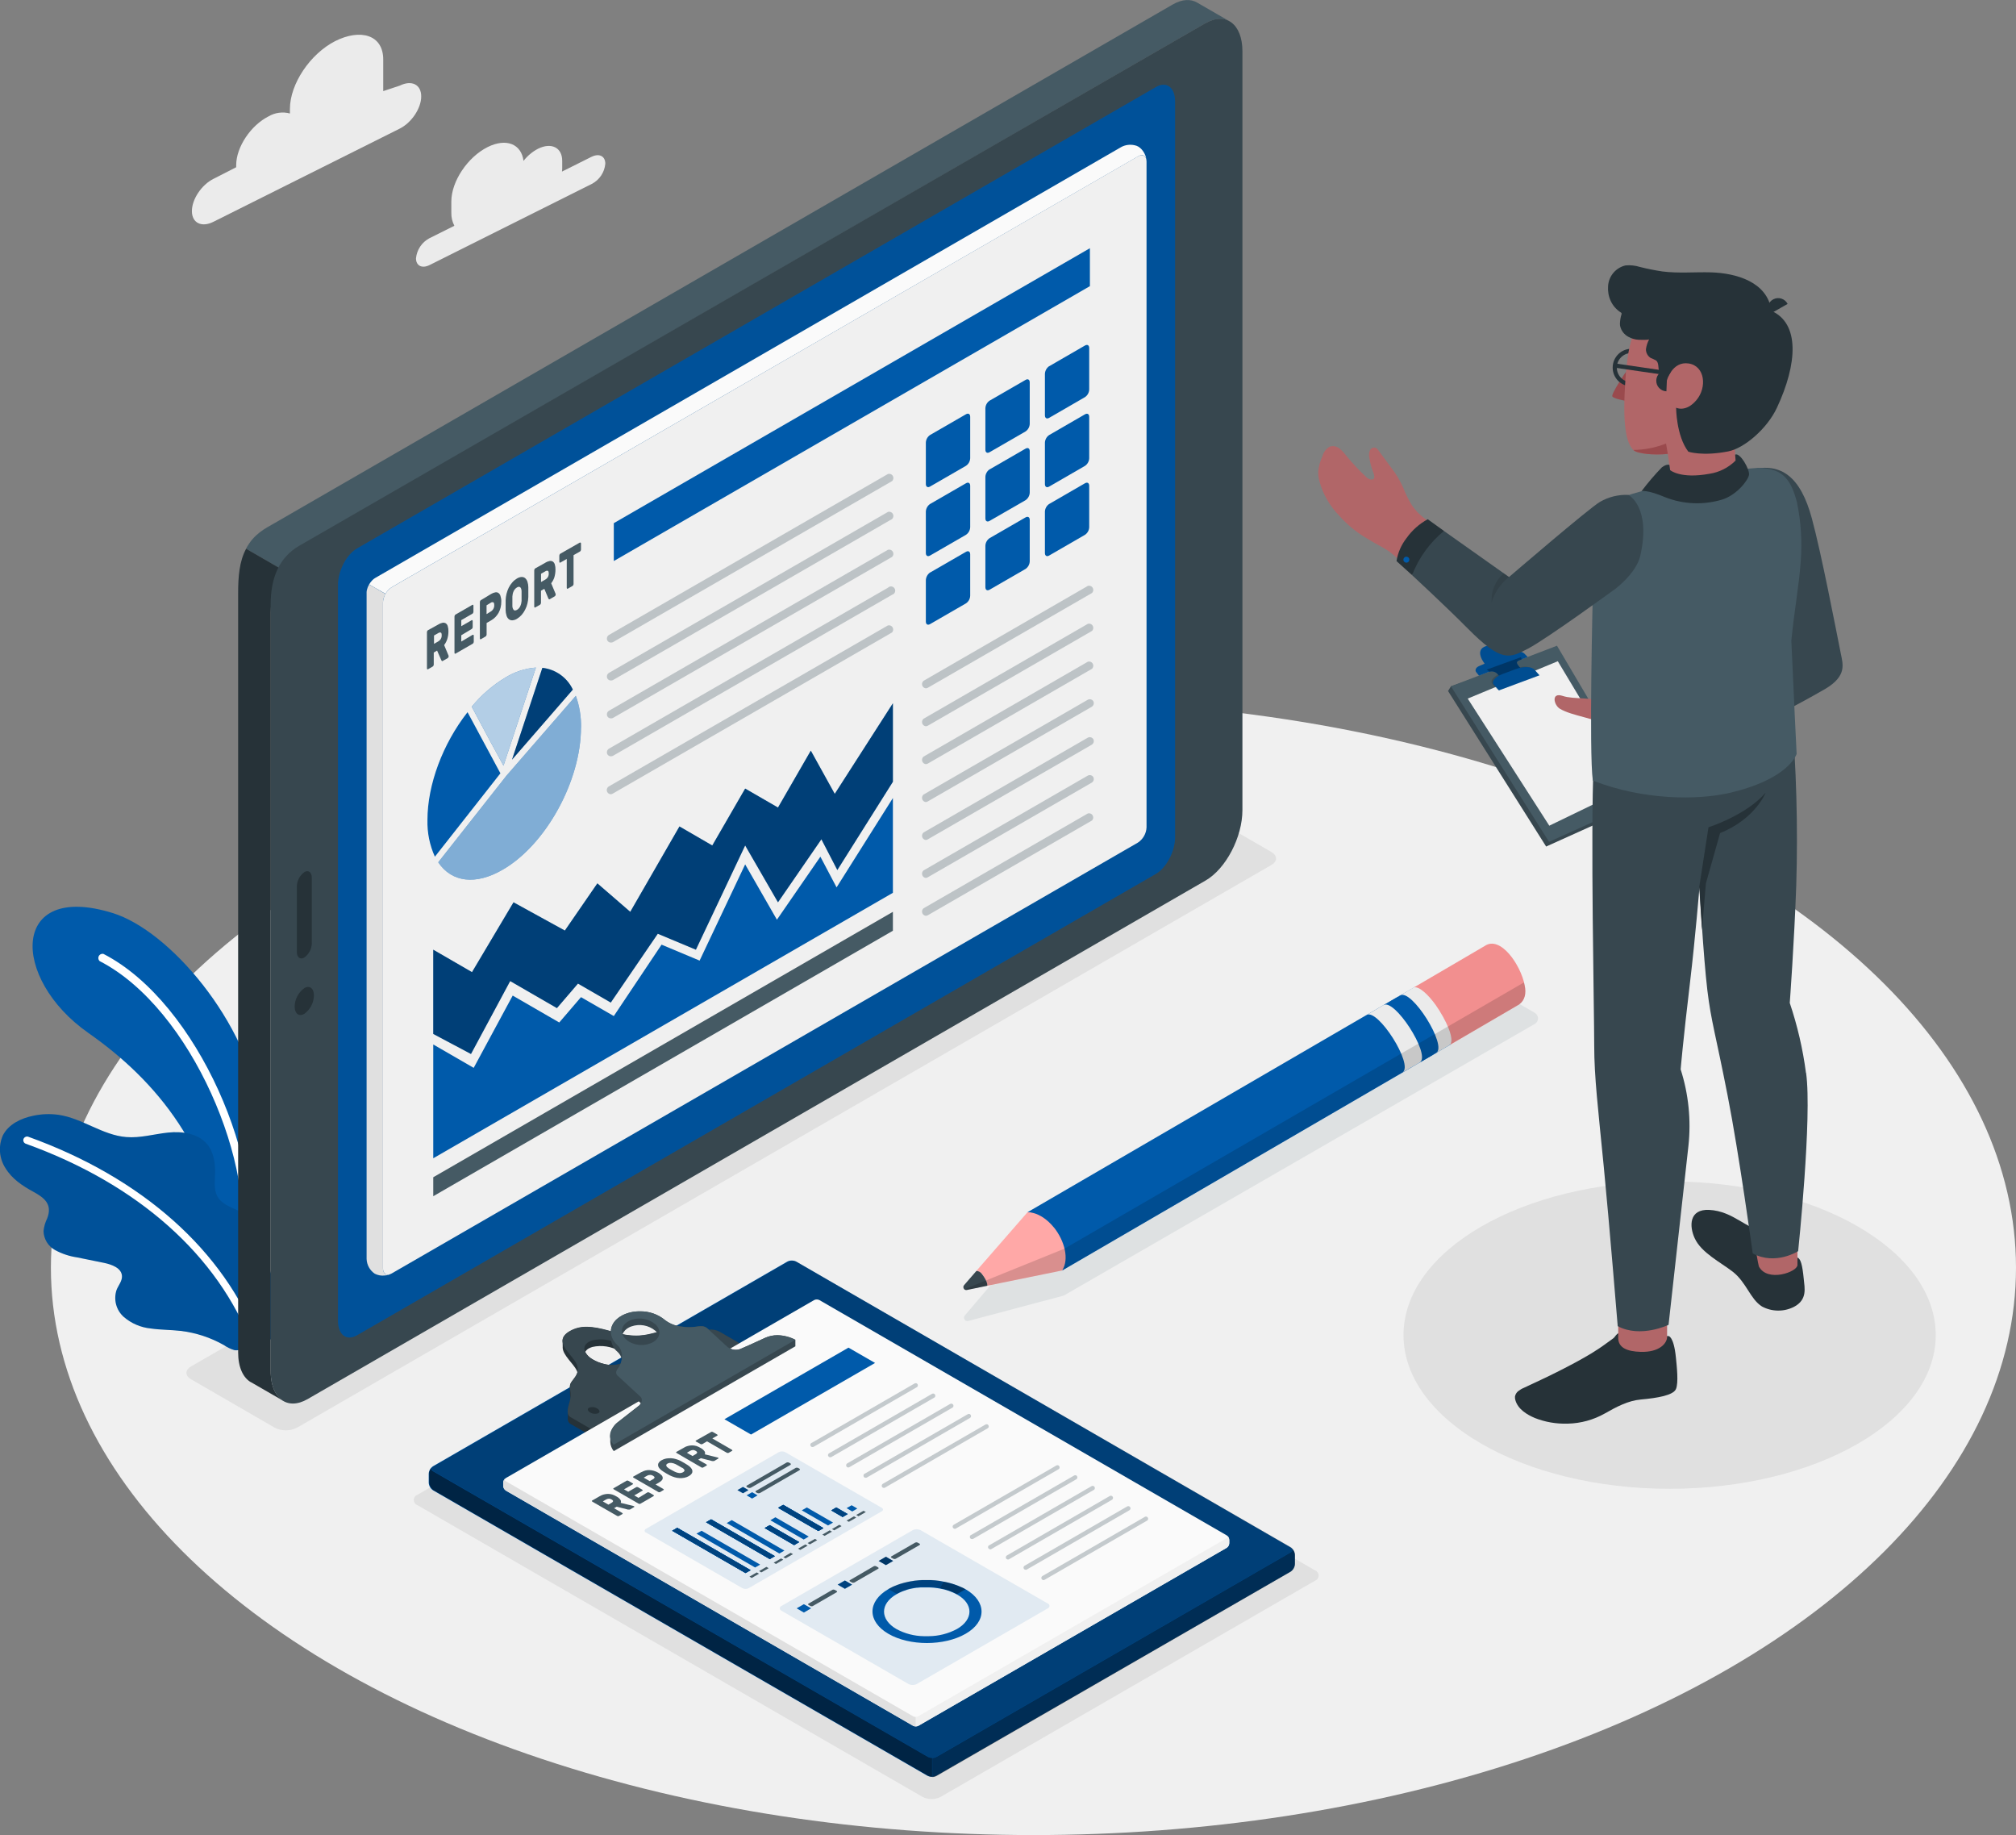 <?xml version="1.0" encoding="UTF-8"?>
<svg id="_レイヤー_2" data-name="レイヤー 2" xmlns="http://www.w3.org/2000/svg" width="320" height="291.21" viewBox="0 0 320 291.21">
  <rect x="0" y="0" width="320" height="291.21" fill="#808080" stroke="none"/>
  <defs>
    <style>
      .cls-1 {
        fill: #37474f;
      }

      .cls-2, .cls-3, .cls-4, .cls-5, .cls-6, .cls-7, .cls-8, .cls-9, .cls-10, .cls-11, .cls-12 {
        isolation: isolate;
      }

      .cls-2, .cls-13 {
        opacity: .3;
      }

      .cls-14 {
        fill: #b16668;
      }

      .cls-3 {
        opacity: .15;
      }

      .cls-4 {
        opacity: .6;
      }

      .cls-15 {
        fill: #263238;
      }

      .cls-16, .cls-8, .cls-9 {
        fill: #fff;
      }

      .cls-17 {
        fill: #9a4a4d;
      }

      .cls-18 {
        fill: #f0f0f0;
      }

      .cls-5 {
        opacity: .4;
      }

      .cls-19 {
        fill: #ffa8a7;
      }

      .cls-20 {
        fill: #f28f8f;
      }

      .cls-21, .cls-7 {
        fill: #005aaa;
      }

      .cls-22 {
        fill: #e0e0e0;
      }

      .cls-6 {
        opacity: .25;
      }

      .cls-7, .cls-11, .cls-23, .cls-12 {
        opacity: .1;
      }

      .cls-8, .cls-10 {
        opacity: .5;
      }

      .cls-9 {
        opacity: .7;
      }

      .cls-24, .cls-11 {
        fill: #455a64;
      }

      .cls-25 {
        fill: #ebebeb;
      }

      .cls-26 {
        fill: #fafafa;
      }
    </style>
  </defs>
  <g id="img">
    <g>
      <g id="freepik--Floor--inject-167">
        <ellipse id="freepik--floor--inject-167" class="cls-18" cx="164.04" cy="201.17" rx="155.96" ry="90.04"/>
      </g>
      <g id="freepik--Shadows--inject-167">
        <ellipse id="freepik--Shadow--inject-167" class="cls-22" cx="265.02" cy="211.87" rx="42.24" ry="24.39"/>
        <path id="freepik--shadow--inject-167" class="cls-22" d="M30.34,218.89l13.24,7.66c1.13.58,2.46.58,3.59,0l154.63-89.28c1-.57,1-1.5,0-2.07l-13.24-7.65c-1.13-.57-2.46-.57-3.58,0L30.34,216.83c-1,.56-1,1.49,0,2.06Z"/>
        <path id="freepik--shadow--inject-167-2" data-name="freepik--shadow--inject-167" class="cls-22" d="M208.71,250.86l-59.4,34.29c-.91.46-1.98.46-2.88,0l-80.15-46.28c-.46-.16-.71-.66-.55-1.12.09-.26.29-.46.55-.55l59.39-34.29c.91-.46,1.98-.46,2.88,0l80.16,46.28c.46.16.71.66.55,1.12-.09.26-.29.46-.55.55Z"/>
        <path id="freepik--shadow--inject-167-3" data-name="freepik--shadow--inject-167" class="cls-11" d="M243.63,160.73l-5.94-3.43c-1.12-.65-2.5-.65-3.62,0l-73.96,43.26-6.97,8.2c-.19.23-.16.57.07.76.13.11.31.15.48.11l15.16-4.03,74.78-43.12c.48-.28.64-.9.36-1.38-.09-.15-.21-.27-.36-.36Z"/>
      </g>
      <g id="freepik--Clouds--inject-167">
        <g id="freepik--clouds--inject-167">
          <path class="cls-25" d="M63.45,13.59l-2.62.87v-5.01c0-3.97-3.66-4.92-7.62-2.93h0c-3.97,2.02-7.19,6.8-7.19,10.76v.73c-1.13-.31-2.35-.15-3.36.44h0c-2.86,1.43-5.17,4.9-5.17,7.76v.33l-3.62,1.85c-1.88.94-3.41,3.23-3.41,5.11s1.54,2.64,3.41,1.7l29.58-14.79c1.88-.94,3.41-3.23,3.41-5.11s-1.5-2.65-3.41-1.71Z"/>
          <path class="cls-25" d="M93.96,24.85l-4.76,2.38c.03-.18.04-.36.04-.54v-1.16c0-2.12-1.72-2.98-3.85-1.92-.89.47-1.67,1.12-2.29,1.92-.34-2.69-2.76-3.66-5.7-2.19-3.18,1.59-5.76,5.45-5.76,8.63v1.79c-.02.72.15,1.43.48,2.07l-3.95,1.97c-1.21.64-2.01,1.84-2.14,3.2,0,1.18.96,1.65,2.14,1.07l25.78-12.89c1.21-.64,2.01-1.84,2.13-3.2,0-1.2-.95-1.68-2.13-1.12Z"/>
        </g>
      </g>
      <g id="freepik--Plants--inject-167">
        <g id="freepik--plants--inject-167">
          <path class="cls-21" d="M35.88,200.41l5.48-1.97s1.61-11.97.12-21.81c-2.23-14.72-14.69-28.98-23.57-31.73-16.32-5.08-16.22,10.38-3.9,19.01,10.72,7.5,20.28,18.72,21.87,36.5Z"/>
          <path class="cls-16" d="M38.57,199.73h-.07c-.34-.09-.55-.42-.49-.77,2.94-13.45-7.5-38.89-22.19-46.44-.27-.25-.28-.68-.03-.95.16-.17.39-.24.62-.2,15.15,7.78,25.91,33.98,22.86,47.86-.09.31-.38.52-.71.49Z"/>
          <path class="cls-21" d="M43.08,212.29c.26-1.59.43-3.94.48-4.51.2-2.04-.03-4.1-.67-6.05-.3-.85-.88-1.68-.99-2.55s.09-1.64-.13-2.5c-.43-1.73-1.54-3.22-3.07-4.13-1.47-.83-3.36-1.21-4.19-2.69-.55-1-.42-2.21-.38-3.36.07-1.74-.14-3.61-1.26-4.94-1.44-1.71-3.95-2.06-6.18-1.83s-4.43.9-6.66.71c-3.77-.3-6.99-2.99-10.76-3.53-1.33-.18-2.68-.13-3.99.15-1.94.4-3.92,1.34-4.82,3.11-.75,1.69-.6,3.64.4,5.19,1.04,1.72,2.69,2.81,4.43,3.76,1.74.95,3.08,1.98,2.2,4.23-.31.63-.51,1.32-.58,2.02.04,1.26.73,2.4,1.84,3.01,1.09.59,2.27.98,3.49,1.16l4.28.87c1.24.26,2.78.82,2.84,2.09.04.79-.55,1.45-.85,2.18-.52,1.53-.08,3.22,1.13,4.3,1.2,1.04,2.7,1.68,4.28,1.84,1.57.23,3.15.2,4.71.38,2.43.28,4.78,1.05,6.9,2.25.52.36,1.09.63,1.69.81.92.19,5.69-.95,5.86-1.96Z"/>
          <g class="cls-23">
            <path d="M43.08,212.29c.26-1.59.43-3.94.48-4.51.2-2.04-.03-4.1-.67-6.05-.3-.85-.88-1.68-.99-2.55s.09-1.64-.13-2.5c-.43-1.73-1.54-3.22-3.07-4.13-1.47-.83-3.36-1.21-4.19-2.69-.55-1-.42-2.21-.38-3.36.07-1.74-.14-3.61-1.26-4.94-1.44-1.71-3.95-2.06-6.18-1.83s-4.43.9-6.66.71c-3.77-.3-6.99-2.99-10.76-3.53-1.33-.18-2.68-.13-3.99.15-1.94.4-3.92,1.34-4.82,3.11-.75,1.69-.6,3.64.4,5.19,1.04,1.72,2.69,2.81,4.43,3.76,1.74.95,3.08,1.98,2.2,4.23-.31.63-.51,1.32-.58,2.02.04,1.26.73,2.4,1.84,3.01,1.09.59,2.27.98,3.49,1.16l4.28.87c1.24.26,2.78.82,2.84,2.09.04.79-.55,1.45-.85,2.18-.52,1.53-.08,3.22,1.13,4.3,1.2,1.04,2.7,1.68,4.28,1.84,1.57.23,3.15.2,4.71.38,2.43.28,4.78,1.05,6.9,2.25.52.36,1.09.63,1.69.81.92.19,5.69-.95,5.86-1.96Z"/>
          </g>
          <path class="cls-16" d="M40.49,213.77c-.23-.02-.42-.17-.5-.38-5.38-14.17-18.11-25.49-35.9-31.89-.31-.11-.46-.45-.36-.75.12-.3.45-.46.75-.36,18.11,6.52,31.11,18.09,36.59,32.58.12.3-.03.64-.33.76,0,0,0,0,0,0-.08.03-.17.05-.26.04Z"/>
        </g>
      </g>
      <g id="freepik--Pencil--inject-167">
        <g id="freepik--pencil--inject-167">
          <path class="cls-21" d="M230.37,165.69l-1.23.71-1.47.87-59.08,34.36c.46-1.04.08-3.1-.99-5.08-1.24-2.3-3.14-4.11-4.5-4.18l58.68-34.13,2.83-1.62c-1.77,1.14,3.97,10.21,5.76,9.06Z"/>
          <path class="cls-25" d="M224.42,156.7c.78-.49,2.15.97,3.46,2.82,1.75,2.46,3.17,5.71,2.14,6.36l-2.02,1.18-.73.41c1.03-.67-.4-3.91-2.14-6.36-1.26-1.77-2.69-3.13-3.49-2.8h0l2.77-1.61Z"/>
          <path class="cls-21" d="M222.24,157.97c1.81-1.14,7.54,7.98,5.73,9.12l-2.74,1.6c1.81-1.14-3.91-10.25-5.72-9.11l2.74-1.61Z"/>
          <path class="cls-25" d="M216.89,161.09l2.69-1.58c1.76-1.13,7.4,7.62,5.88,9.02l-.09.07-2.74,1.57c1.8-1.17-3.95-10.24-5.74-9.09Z"/>
          <path class="cls-26" d="M163.09,192.37h0l-8.1,9.3h0l8.1-9.3Z"/>
          <polygon class="cls-22" points="154.99 201.68 153.03 203.94 154.99 201.68 154.99 201.68"/>
          <path class="cls-19" d="M167.31,194.82c-1.13-1.41-2.65-2.43-4.21-2.45h0l-8.11,9.3c.33.05.62.21.85.46.95,1.28.87,1.91.87,1.91l11.88-2.42c1.17-1.8.38-4.72-1.27-6.8Z"/>
          <path class="cls-1" d="M155.84,202.14c-.2-.27-.51-.44-.85-.46l-1.96,2.26h0c-.17.19-.16.48.03.66.11.1.27.14.42.11l3.23-.67s.14-.61-.87-1.9Z"/>
          <path class="cls-20" d="M241.14,159.4l-10.76,6.29c-.06.03-.12.06-.19.07.73-.86-.63-3.91-2.29-6.25-1.21-1.7-2.65-3.02-3.46-2.82l11.23-6.57c2.46-1.71,5.7,2.93,6.35,6.25.28,1.26.03,2.37-.87,3.01Z"/>
          <path class="cls-3" d="M241.14,159.4c.91-.67,1.12-1.75.86-3.01,0-.15-.07-.32-.11-.48l-72.92,42.24-15.9,6.44c.11.1.26.15.41.11l3.23-.67,11.88-2.42h0l72.55-42.22Z"/>
        </g>
      </g>
      <g id="freepik--Device--inject-167">
        <g id="freepik--device--inject-167">
          <g id="freepik--device--inject-167-2" data-name="freepik--device--inject-167">
            <path class="cls-24" d="M195.08,3.33c-1.01-.54-2.31-.46-3.74.36L48.82,85.96c-1.71,1.1-3.11,2.63-4.03,4.44l-5.74-3.32c1.26-2.39,3.04-3.2,4.59-4.1L186.17.7c1.49-.85,2.84-.89,3.87-.28h0l5.04,2.91Z"/>
            <path class="cls-15" d="M39.86,219.37h0c-1.26-.71-2.06-2.37-2.06-4.75v-120.45c0-2.69.19-5.1,1.27-7.09l5.74,3.32c-.15.27-.29.55-.43.84s-.21.46-.3.67c-.02.03-.03.07-.04.11-.12.27-.22.54-.31.81-.1.28-.19.57-.26.85-.07.22-.12.45-.16.67-.22.91-.33,1.85-.34,2.78v120.45c0,2.4.81,4.08,2.08,4.77l-5.2-3Z"/>
            <path class="cls-1" d="M191.34,3.68L47.53,86.59c-3.23,1.87-4.57,5.08-4.57,9.41v121.6c0,4.32,2.62,6.29,5.86,4.43l142.53-82.29c3.23-1.86,5.86-6.88,5.86-11.19V8.11c-.01-4.31-2.66-6.29-5.87-4.42Z"/>
            <path class="cls-21" d="M183.49,138.67l-126.81,73.22c-1.67.97-3.03-.06-3.03-2.3v-116.76c0-2.24,1.34-4.83,3.03-5.8L183.49,13.81c1.67-.97,3.03.06,3.03,2.3v116.76c0,2.24-1.38,4.83-3.03,5.8Z"/>
            <path class="cls-12" d="M183.49,138.67l-126.81,73.22c-1.67.97-3.03-.06-3.03-2.3v-116.76c0-2.24,1.34-4.83,3.03-5.8L183.49,13.81c1.67-.97,3.03.06,3.03,2.3v116.76c0,2.24-1.38,4.83-3.03,5.8Z"/>
            <path class="cls-15" d="M49.83,157.97c-.02,1.16-.59,2.24-1.53,2.92-.84.48-1.53-.03-1.53-1.16.02-1.16.59-2.24,1.53-2.92.84-.5,1.53.02,1.53,1.16Z"/>
            <path class="cls-15" d="M48.31,138.4h0c-.73.53-1.18,1.37-1.19,2.27v10.39c0,.87.53,1.28,1.19.89h0c.73-.53,1.17-1.37,1.18-2.27v-10.39c0-.87-.53-1.28-1.18-.9Z"/>
          </g>
          <g id="freepik--Sheet--inject-167">
            <path class="cls-26" d="M181.98,25.4c-.09-.73-.67-.99-1.34-.58L62.17,93.19c-.41.26-.74.62-.98,1.04l-2.6-1.48c.12-.22.27-.42.44-.6l.13-.13c.12-.12.26-.22.41-.31L178,23.32c.64-.34,1.39-.43,2.1-.27.21.04.41.11.59.22.09.05.17.11.24.17.06.04.11.08.15.13.04.03.08.07.11.11.07.07.13.15.19.23.05.06.1.13.14.2.1.15.18.32.25.49.05.09.08.19.11.29,0,.07.03.14.05.22.02.1.04.19.05.29Z"/>
            <path class="cls-22" d="M61.56,202.28c-.46,0-.77-.36-.77-1v-105.69c.02-.47.16-.94.4-1.34l-2.6-1.5c-.16.27-.28.56-.35.86-.03.11-.04.23-.05.34,0,.06,0,.11,0,.17v105.66c.03.95.52,1.82,1.3,2.35.49.25,1.05.35,1.59.28.38-.02.76-.13,1.09-.33-.19.11-.4.17-.61.19Z"/>
            <path class="cls-18" d="M181.99,25.63c0-.89-.63-1.24-1.38-.81L62.17,93.19c-.82.53-1.33,1.43-1.38,2.4v105.69c0,.89.63,1.24,1.38.81l118.44-68.37c.82-.54,1.33-1.43,1.38-2.41V25.63Z"/>
          </g>
          <g id="freepik--Report--inject-167">
            <path class="cls-21" d="M79.43,122.72l-6.57,8.36-3.83,4.87c-.83-1.82-1.23-3.81-1.18-5.82,0-5.61,2.43-12.1,6.36-17.11l.87,1.61,4.35,8.09Z"/>
            <path class="cls-21" d="M85.06,105.95l-5.14,15.56-2.35-4.32-2.69-5.04c1.51-1.85,3.33-3.42,5.38-4.65,1.45-.89,3.1-1.43,4.8-1.56Z"/>
            <path class="cls-21" d="M90.93,109.43l-9.66,11.13,4.82-14.58c2.1.23,3.94,1.54,4.84,3.46Z"/>
            <path class="cls-21" d="M92.22,115.44c0,8.49-5.58,18.63-12.44,22.58-4.26,2.47-8.07,2.02-10.22-1.18l10.81-13.72.06-.07,10.97-12.63c.58,1.6.86,3.3.83,5.01Z"/>
            <path class="cls-9" d="M85.06,105.95l-5.14,15.56-2.35-4.32-2.69-5.04c1.51-1.85,3.33-3.42,5.38-4.65,1.45-.89,3.1-1.43,4.8-1.56Z"/>
            <path class="cls-2" d="M90.93,109.43l-9.66,11.13,4.82-14.58c2.1.23,3.94,1.54,4.84,3.46Z"/>
            <path class="cls-8" d="M92.22,115.44c0,8.49-5.58,18.63-12.44,22.58-4.26,2.47-8.07,2.02-10.22-1.18l10.81-13.72.06-.07,10.97-12.63c.58,1.6.86,3.3.83,5.01Z"/>
            <path class="cls-24" d="M69.57,99.1c.21-.13.43-.22.67-.27.17-.04.36,0,.51.08.16.11.27.27.32.45.08.27.12.55.11.83,0,.41-.06.82-.18,1.21-.11.35-.28.68-.5.97l.71,1.7s0,.06,0,.09c0,.06-.01.11-.04.16-.02.04-.05.08-.09.11l-.79.45c-.07.05-.13.05-.16,0-.03-.03-.06-.07-.08-.11l-.67-1.53-.53.31v1.9c0,.07-.02.13-.05.19-.02.05-.06.1-.11.13l-.76.44s-.08.03-.11,0c-.03-.04-.05-.09-.05-.14v-5.74c0-.07.01-.14.05-.19.02-.06.06-.1.11-.13l1.63-.9ZM68.89,102.17l.67-.38c.16-.09.3-.22.4-.38.11-.18.16-.39.15-.61,0-.25-.05-.39-.15-.42-.14-.03-.29,0-.4.09l-.67.38v1.32Z"/>
            <path class="cls-24" d="M75.04,100.74s.08-.02.11,0c.03.04.05.09.05.14v.95c0,.07-.02.13-.05.19-.02.05-.06.1-.11.13l-2.74,1.58s-.08.03-.11,0c-.04-.04-.05-.09-.05-.14v-5.74c0-.07.02-.13.05-.19.02-.05.06-.1.11-.13l2.69-1.55s.08-.02.11,0c.03.04.05.09.05.14v.95c0,.07-.02.13-.05.19-.02.05-.06.1-.11.13l-1.77,1.02v.96l1.65-.95s.08-.03.11,0c.04.04.05.09.05.14v.94c0,.07-.02.13-.05.19-.02.05-.06.1-.11.13l-1.65.99v1l1.82-1.08Z"/>
            <path class="cls-24" d="M77.95,94.26c.21-.13.43-.21.67-.26.17-.03.36,0,.5.1.16.12.27.28.32.47.09.28.14.57.13.87,0,.33-.03.66-.11.98-.07.29-.18.57-.32.83-.14.24-.31.47-.5.67-.2.2-.42.38-.67.52l-.73.42v1.82c0,.07-.02.13-.05.19-.02.06-.06.1-.11.13l-.75.44s-.08.03-.11,0c-.04-.04-.05-.09-.05-.14v-5.74c0-.07.01-.14.05-.19.02-.06.06-.1.11-.13l1.62-.98ZM77.22,97.46l.67-.41c.36-.21.58-.6.56-1.02,0-.25-.05-.4-.15-.45-.14-.04-.29-.02-.4.07l-.67.41v1.41Z"/>
            <path class="cls-24" d="M80.26,95.25c.01-.34.06-.69.14-1.02.08-.33.2-.66.35-.97.15-.3.34-.58.56-.83.21-.25.47-.46.75-.63.23-.14.49-.23.75-.24.2,0,.4.06.55.19.17.15.29.35.36.56.09.28.13.56.14.85v1.59c-.01.34-.06.68-.14,1.02-.08.34-.2.66-.36.97-.15.3-.33.58-.55.83-.22.25-.47.46-.75.63-.23.14-.49.23-.75.24-.2.01-.4-.06-.56-.19-.17-.15-.29-.35-.35-.56-.09-.28-.13-.56-.14-.85v-1.58ZM82.79,95.32v-1.49c0-.13-.02-.25-.06-.38-.02-.09-.07-.18-.14-.24-.06-.06-.14-.09-.22-.09-.11,0-.22.04-.31.1-.12.07-.22.16-.31.26-.09.1-.17.22-.22.34-.06.13-.11.26-.14.4-.03.15-.05.29-.06.44v1.5c0,.22.06.44.2.62.11.13.29.13.53,0,.24-.14.42-.35.53-.6.12-.27.19-.57.21-.87h0Z"/>
            <path class="cls-24" d="M86.55,89.3c.21-.13.43-.22.67-.27.17-.04.35-.01.51.07.16.11.27.27.33.45.08.27.12.56.11.84,0,.41-.06.82-.17,1.21-.11.35-.29.67-.51.96l.71,1.7s0,.06,0,.09c0,.06-.01.11-.04.16-.02.04-.05.08-.09.11l-.79.46c-.07.04-.13.05-.16,0-.03-.03-.06-.07-.08-.11l-.64-1.53-.53.3v1.9c0,.07-.01.14-.05.19-.02.06-.06.11-.11.14l-.76.43s-.07.03-.1,0c0,0,0,0,0,0-.04-.04-.05-.09-.05-.14v-5.74c0-.07.02-.13.05-.19.02-.05.06-.1.11-.13l1.59-.89ZM85.88,92.36l.67-.38c.16-.09.3-.22.4-.37.11-.19.16-.4.15-.61,0-.25-.05-.39-.15-.42-.14-.03-.29,0-.4.09l-.67.38v1.31Z"/>
            <path class="cls-24" d="M92.06,86.11s.08-.02.11,0c.04.04.05.09.05.15v.94c0,.07-.02.13-.05.19-.02.05-.06.1-.11.13l-1.02.58v4.56c0,.07-.01.14-.05.19-.02.06-.06.1-.11.13l-.76.44s-.08.03-.11,0c-.04-.04-.05-.09-.05-.14v-4.58l-1.02.58s-.08.03-.11,0c-.03-.04-.05-.09-.05-.14v-.94c0-.07.02-.14.05-.2.02-.05.06-.1.11-.13l3.1-1.77Z"/>
            <polygon class="cls-21" points="97.43 83.02 173 39.39 173 45.41 97.43 89.03 97.43 83.02"/>
            <g class="cls-13">
              <path class="cls-24" d="M96.96,101.97c-.23,0-.44-.12-.55-.32-.16-.31-.06-.69.23-.88l44.3-25.55c.36-.11.73.09.84.45.07.24,0,.49-.17.67l-44.29,25.55c-.11.06-.23.09-.36.08Z"/>
              <path class="cls-24" d="M96.96,107.99c-.23,0-.44-.12-.55-.32-.16-.31-.06-.69.23-.88l44.3-25.55c.36-.11.73.09.84.45.07.24,0,.49-.17.67l-44.29,25.55c-.11.06-.23.09-.36.08Z"/>
              <path class="cls-24" d="M96.96,114c-.23,0-.44-.12-.55-.32-.16-.31-.06-.69.23-.88l44.3-25.55c.36-.11.73.09.84.45.07.24,0,.49-.17.67l-44.29,25.55c-.11.06-.23.09-.36.08Z"/>
              <path class="cls-24" d="M96.96,120.02c-.23,0-.44-.12-.55-.32-.16-.31-.06-.69.23-.88l44.3-25.55c.26-.27.68-.28.95-.02.27.26.28.68.02.95-.08.09-.19.15-.3.18l-44.29,25.55c-.11.06-.23.09-.36.09Z"/>
              <path class="cls-24" d="M96.96,126.04c-.24,0-.46-.14-.57-.35-.16-.31-.06-.69.23-.88l44.3-25.55c.36-.1.73.1.83.46.07.23,0,.48-.16.65l-44.29,25.55c-.1.07-.22.11-.34.12Z"/>
            </g>
            <path class="cls-21" d="M147.63,69.03l5.7-3.29c.38-.22.67-.04.67.4v6.58c-.02.48-.27.93-.67,1.2l-5.7,3.29c-.38.22-.67.04-.67-.4v-6.58c.02-.48.27-.93.67-1.2Z"/>
            <path class="cls-21" d="M157.08,63.58l5.7-3.29c.38-.22.67-.05.67.4v6.58c-.02.48-.27.93-.67,1.2l-5.7,3.29c-.38.22-.67.05-.67-.4v-6.58c.02-.48.27-.93.67-1.2Z"/>
            <path class="cls-21" d="M166.53,58.12l5.69-3.29c.38-.22.67-.04.67.4v6.59c-.02.48-.27.93-.67,1.2l-5.69,3.29c-.38.22-.67.04-.67-.4v-6.58c.02-.49.27-.94.67-1.22Z"/>
            <path class="cls-21" d="M147.63,79.98l5.7-3.29c.38-.22.67-.04.67.4v6.58c-.02.48-.27.93-.67,1.2l-5.7,3.29c-.38.22-.67.04-.67-.4v-6.58c.02-.48.27-.93.67-1.2Z"/>
            <path class="cls-21" d="M157.08,74.49l5.7-3.29c.38-.22.67-.05.67.4v6.58c-.02.48-.27.93-.67,1.2l-5.7,3.28c-.38.22-.67.05-.67-.4v-6.58c.02-.48.27-.93.67-1.2Z"/>
            <path class="cls-21" d="M166.53,69.04l5.69-3.29c.38-.22.67-.04.67.4v6.58c-.02.48-.27.93-.67,1.2l-5.69,3.29c-.38.22-.67.04-.67-.4v-6.58c.02-.48.27-.93.67-1.2Z"/>
            <path class="cls-21" d="M147.63,90.86l5.7-3.29c.38-.22.67-.04.67.4v6.58c-.02.48-.27.93-.67,1.2l-5.7,3.29c-.38.22-.67.04-.67-.4v-6.57c.02-.49.27-.94.67-1.22Z"/>
            <path class="cls-21" d="M157.08,85.4l5.7-3.29c.38-.22.67-.04.67.4v6.58c-.02.48-.27.93-.67,1.2l-5.7,3.29c-.38.22-.67.04-.67-.4v-6.58c.02-.48.27-.93.67-1.2Z"/>
            <path class="cls-21" d="M166.53,79.98l5.69-3.29c.38-.22.67-.04.67.4v6.58c-.02.48-.27.93-.67,1.2l-5.69,3.29c-.38.22-.67.04-.67-.4v-6.58c.02-.48.27-.93.67-1.2Z"/>
            <polygon class="cls-24" points="68.77 186.82 141.73 144.7 141.73 147.7 68.77 189.83 68.77 186.82"/>
            <polygon class="cls-21" points="68.77 183.81 68.77 165.75 75.19 169.46 81.38 157.99 88.77 162.26 92.22 158.24 97.43 161.24 105.01 149.91 111.05 152.44 118.28 137.17 123.32 145.95 130.22 135.95 132.79 140.82 141.73 126.64 141.73 141.68 68.77 183.81"/>
            <polygon class="cls-21" points="68.77 164.08 74.76 167.26 80.98 155.69 88.4 159.98 91.74 156.09 96.95 159.1 104.41 148.18 110.46 150.71 118.28 134.17 123.49 143.19 130.38 133.19 132.91 138.07 141.73 124.06 141.73 111.6 132.5 125.98 128.7 119.12 123.49 128.15 118.28 125.14 113.06 134.17 107.85 131.15 100.04 144.7 94.82 140.18 89.66 147.67 81.51 143.19 74.92 154.27 68.77 150.71 68.77 164.08"/>
            <polygon class="cls-2" points="68.77 164.08 74.76 167.26 80.98 155.69 88.4 159.98 91.74 156.09 96.95 159.1 104.41 148.18 110.46 150.71 118.28 134.17 123.49 143.19 130.38 133.19 132.91 138.07 141.73 124.06 141.73 111.6 132.5 125.98 128.7 119.12 123.49 128.15 118.28 125.14 113.06 134.17 107.85 131.15 100.04 144.7 94.82 140.18 89.66 147.67 81.51 143.19 74.92 154.27 68.77 150.71 68.77 164.08"/>
            <g class="cls-13">
              <path class="cls-24" d="M146.94,109.23c-.37-.05-.63-.39-.58-.76.02-.17.11-.33.25-.44l26.06-15.05c.36-.11.73.09.84.45.07.24,0,.49-.17.67l-26.06,15.04c-.11.06-.23.09-.35.09Z"/>
              <path class="cls-24" d="M146.94,115.25c-.37-.05-.63-.39-.58-.76.02-.17.11-.33.25-.44l26.06-15.05c.36-.11.73.09.84.45.07.24,0,.49-.17.67l-26.06,15.04c-.11.06-.23.09-.35.09Z"/>
              <path class="cls-24" d="M146.94,121.26c-.37-.05-.63-.39-.58-.76.02-.17.11-.33.25-.44l26.06-15.05c.36-.11.73.09.84.45.07.24,0,.49-.17.67l-26.06,15.04c-.11.06-.23.09-.35.09Z"/>
              <path class="cls-24" d="M146.94,127.28c-.37-.05-.63-.39-.58-.76.02-.17.11-.33.25-.44l26.06-15.04c.31-.16.68-.06.87.23.16.31.06.69-.23.88l-26.06,15.04c-.1.06-.21.09-.32.09Z"/>
              <path class="cls-24" d="M146.94,133.3c-.37-.05-.63-.39-.58-.76.02-.17.11-.33.25-.44l26.06-15.04c.31-.16.68-.06.87.23.16.31.06.69-.23.88l-26.06,15.04c-.1.06-.21.09-.32.09Z"/>
              <path class="cls-24" d="M146.94,139.32c-.37-.05-.63-.39-.58-.76.02-.17.11-.33.25-.44l26.06-15.04c.31-.16.68-.06.87.23.16.31.06.69-.23.88l-26.06,15.04c-.1.06-.21.09-.32.09Z"/>
              <path class="cls-24" d="M146.94,145.33c-.37-.05-.63-.39-.58-.76.02-.17.11-.33.25-.44l26.06-15.04c.36-.1.73.1.83.46.07.23,0,.48-.16.65l-26.06,15.04c-.11.06-.23.09-.35.09Z"/>
            </g>
          </g>
        </g>
      </g>
      <g id="freepik--Clipboard--inject-167">
        <g id="freepik--clipboard--inject-167">
          <g id="freepik--List--inject-167">
            <path class="cls-21" d="M68.05,233.89v1.39c.02.49.27.93.67,1.21l78.49,45.31c.44.22.96.22,1.4,0l56.25-32.41c.4-.28.65-.72.67-1.21v-1.41c-.02-.49-.27-.94-.67-1.21l-78.49-45.36c-.44-.22-.95-.22-1.39,0l-56.23,32.47c-.41.27-.67.72-.7,1.21Z"/>
            <path class="cls-10" d="M204.97,245.6c.29.22.26.54-.09.75l-56.23,32.46c-.21.11-.44.17-.67.17v3.03c.23,0,.47-.06.67-.17l56.23-32.43c.4-.28.65-.72.67-1.21v-1.41c0-.46-.22-.89-.58-1.18Z"/>
            <path class="cls-4" d="M68.64,232.76h0l-.06.05h0l-.09.09h0c-.18.21-.31.47-.36.75,0,.06,0,.12,0,.17v1.45c.03.49.27.93.67,1.21l78.49,45.31c.21.11.44.17.67.17v-2.99c-.23,0-.47-.05-.67-.16l-78.55-45.33c-.12-.06-.21-.16-.26-.28-.05-.13-.02-.28.08-.38.02-.03.05-.05.07-.07Z"/>
            <g class="cls-13">
              <path d="M68.11,233.54c-.02.09-.04.17-.05.26v-.08c.01-.06.03-.12.05-.18Z"/>
              <path d="M204.87,246.34l-56.23,32.46c-.21.11-.44.17-.67.17-.23,0-.47-.06-.67-.17l-78.49-45.31c-.12-.05-.21-.15-.26-.28-.05-.13-.02-.28.08-.38.02-.02.04-.04.06-.05h0l.11-.08,56.23-32.47c.44-.22.96-.22,1.4,0l78.49,45.32.09.06h0c.25.22.22.53-.13.73Z"/>
              <path class="cls-3" d="M68.48,232.9l-.05.07h0s.04-.04.05-.07Z"/>
            </g>
            <path class="cls-15" d="M89.31,213.81c0,1.26,1.76,2.6,2.25,3.72.04.09.08.19.11.28-.24.8-.98,1.34-1.14,1.89-.04.12-.06.24-.06.37v1.1c.02.25.05.5.1.74-.04.26-.1.53-.18.78-.16.43-.24.89-.26,1.34v1.03c-.05.4.16.79.52.96l3.15,1.82,23.57-13.61v-1.04l-3.15-1.82c-.49-.25-1.04-.36-1.58-.3h-.21c-.53,0-1.22.05-2.16.15-1.18.13-2.36.16-3.54.08-.33,0-.62-.04-.91-.04-.22,0-.45,0-.67.03-1.34.13-2.77.98-5.49.61h-.09c-1.93-.28-4.22-1.29-6.4-1.3h-.22c-.88,0-1.73.24-2.49.67-.85.48-1.16,1.01-1.16,1.53.01.13.02.83.02,1ZM92.89,214.54c.13-.23.33-.42.56-.55.18-.1.38-.18.58-.24,1.47-.33,3.01-.09,4.32.67.54.27.98.7,1.27,1.23-.14.23-.33.42-.57.55-1.01.45-2.14.54-3.2.24-.6-.14-1.17-.37-1.7-.67-.54-.27-.98-.7-1.26-1.23h0Z"/>
            <path class="cls-1" d="M112.64,211.02h-.21c-.53,0-1.22.05-2.16.15-1.18.13-2.37.16-3.55.08-.32,0-.61-.04-.91-.04-.22,0-.45,0-.67.03-1.34.13-2.77.98-5.49.61h-.09c-1.93-.28-4.22-1.29-6.4-1.3h-.22c-.88,0-1.73.24-2.49.67-2.88,1.66.4,3.66,1.08,5.26s-.8,2.43-1.03,3.22.4,1.22-.14,2.95-.13,2.05.27,2.28l3.15,1.82,23.57-13.61-3.15-1.82c-.48-.25-1.02-.36-1.56-.32ZM94.97,224.26c-.42.17-.9.13-1.29-.11-.41-.24-.5-.57-.19-.75.43-.17.91-.13,1.3.11.4.24.5.57.18.75h0ZM99.05,216.2c-1.01.45-2.14.54-3.2.24-.6-.14-1.17-.37-1.7-.67-1.55-.89-1.86-2.16-.67-2.83.18-.11.38-.19.58-.25,1.47-.32,3.01-.08,4.32.67,1.52.88,1.84,2.14.7,2.82l-.03.02ZM113.17,213.79c-.43.17-.9.13-1.3-.11-.41-.24-.5-.57-.19-.75.42-.17.91-.13,1.3.11.4.22.48.54.17.73v.02Z"/>
            <path class="cls-26" d="M145.77,273.88l48.93-28.24c.25-.16.41-.43.42-.73v-.54c-.02-.3-.17-.57-.42-.73l-64.64-37.33c-.26-.13-.57-.13-.83,0l-48.93,28.24c-.25.16-.4.43-.42.73v.54c.02.29.17.56.42.73l64.64,37.32c.26.14.57.14.84.01Z"/>
            <path class="cls-18" d="M194.8,243.71c.12.13.09.3-.1.4l-48.93,28.24c-.13.07-.27.1-.42.1v1.51c.15,0,.29-.03.42-.1l48.93-28.24c.25-.16.41-.43.42-.73v-.54c-.01-.25-.13-.48-.32-.65Z"/>
            <path class="cls-22" d="M80.19,234.61l-.11.11-.05.07c-.05.07-.09.14-.12.22-.02.05-.03.1-.04.15,0,.04,0,.07,0,.11v.54c.01.29.17.56.42.73l64.64,37.33c.13.07.27.1.42.1v-1.51c-.15,0-.29-.03-.42-.1l-64.67-37.32c-.17-.11-.2-.29-.06-.43Z"/>
            <path class="cls-1" d="M96.87,227.79v1.05c.02.53.22,1.03.55,1.44l28.83-16.63v-1.05c-.87-.45-1.83-.69-2.81-.71h-.04c-.66,0-1.31.13-1.92.4-2.09.95-2.69,1.25-3.98,1.79-.66.24-1.4.13-1.96-.28l-.04-.03-.87-.79-2.33-2.16c-.3-.27-.7-.4-1.1-.35h-.06c-.18,0-.37.02-.55.05-.79.13-1.6.13-2.39,0-.94-.09-1.84-.43-2.6-1-1.13-.95-2.56-1.45-4.03-1.42h-.11c-.93,0-1.86.22-2.69.64-1.4.73-2.02,1.94-1.74,3.11-.18,1.01.2,2.04,1,2.69.35.32.59.75.67,1.22-.07.49-.26.95-.56,1.34-.18.18-.29.42-.32.67v1.05c0,.2.09.4.26.52l2.69,2.47.86.79.09.1c-.06.1-.13.19-.2.28l-3.48,2.72c-.66.49-1.08,1.25-1.15,2.07ZM104.57,211.98c-.19.47-.55.85-1.02,1.07-.95.45-2.03.52-3.03.17-.43-.14-.82-.37-1.15-.67-.25-.22-.44-.5-.56-.81.19-.47.56-.85,1.02-1.08.13-.07.26-.13.4-.17,1.29-.45,2.72-.19,3.77.67.25.22.44.5.56.81Z"/>
            <path class="cls-24" d="M123.44,211.89h-.04c-.66,0-1.31.13-1.92.4-2.09.95-2.69,1.25-3.98,1.79-.66.24-1.4.13-1.96-.28l-.04-.03-.87-.79-2.33-2.16c-.3-.27-.7-.4-1.1-.35h-.06c-.18,0-.37.02-.55.05-.79.13-1.6.13-2.39,0-.94-.09-1.84-.43-2.6-1-1.13-.95-2.56-1.45-4.03-1.42h-.11c-.93,0-1.86.22-2.69.64-2.08,1.1-2.41,3.22-.74,4.75,1.06.97.75,2.82.08,3.62s-.05,1.22-.05,1.22l2.69,2.48.86.79c.67.59-.11,1.43-.11,1.43l-3.48,2.72c-1.51,1.34-1.43,2.46-.64,3.53l28.83-16.64c-.85-.46-1.79-.71-2.75-.75ZM104.01,210.13c1.02.94.83,2.25-.46,2.92-.95.45-2.03.52-3.03.17-.43-.14-.82-.37-1.15-.67-1.03-.94-.83-2.25.46-2.92.13-.07.27-.13.4-.18,1.29-.44,2.72-.19,3.77.68Z"/>
          </g>
          <path class="cls-7" d="M102.54,243.2l15.3,8.83c.31.16.68.16.99,0l21.12-12.19c.28-.16.28-.42,0-.57l-15.32-8.83c-.31-.15-.68-.15-1,0l-21.12,12.19c-.16.07-.23.25-.17.4.03.08.1.14.19.17Z"/>
          <polygon class="cls-21" points="118.34 249.63 106.7 242.92 107.5 242.45 119.14 249.17 118.34 249.63"/>
          <polygon class="cls-24" points="118.96 250.2 120.12 249.53 120.48 249.74 119.32 250.41 118.96 250.2"/>
          <polygon class="cls-21" points="119.86 248.75 110.55 243.38 111.36 242.92 120.66 248.29 119.86 248.75"/>
          <polygon class="cls-24" points="120.49 249.32 121.65 248.65 122.01 248.86 120.84 249.53 120.49 249.32"/>
          <polygon class="cls-21" points="122.19 247.41 112.08 241.57 112.88 241.11 122.99 246.95 122.19 247.41"/>
          <polygon class="cls-24" points="122.81 247.98 123.98 247.31 124.33 247.51 123.17 248.19 122.81 247.98"/>
          <polygon class="cls-21" points="123.71 246.53 115.35 241.7 116.15 241.23 124.51 246.07 123.71 246.53"/>
          <polygon class="cls-24" points="124.34 247.1 125.5 246.42 125.87 246.63 124.7 247.3 124.34 247.1"/>
          <polygon class="cls-21" points="126.05 245.19 121.38 242.49 122.18 242.03 126.85 244.72 126.05 245.19"/>
          <polygon class="cls-24" points="126.67 245.76 127.83 245.09 128.19 245.29 127.02 245.96 126.67 245.76"/>
          <polygon class="cls-21" points="127.57 244.31 122.28 241.25 123.08 240.78 128.37 243.84 127.57 244.31"/>
          <polygon class="cls-24" points="128.19 244.87 129.36 244.21 129.71 244.41 128.55 245.08 128.19 244.87"/>
          <polygon class="cls-21" points="129.9 242.96 123.51 239.28 124.32 238.81 130.7 242.5 129.9 242.96"/>
          <polygon class="cls-24" points="130.53 243.53 131.7 242.85 132.06 243.06 130.89 243.73 130.53 243.53"/>
          <polygon class="cls-21" points="131.43 242.08 127.27 239.68 128.07 239.22 132.23 241.62 131.43 242.08"/>
          <polygon class="cls-24" points="132.06 242.65 133.22 241.97 133.58 242.18 132.42 242.85 132.06 242.65"/>
          <polygon class="cls-21" points="133.75 240.74 131.94 239.69 132.74 239.22 134.55 240.27 133.75 240.74"/>
          <polygon class="cls-21" points="118.34 249.63 106.7 242.92 107.5 242.45 119.14 249.17 118.34 249.63"/>
          <polygon class="cls-21" points="122.19 247.41 112.08 241.57 112.88 241.11 122.99 246.95 122.19 247.41"/>
          <polygon class="cls-21" points="126.05 245.19 121.38 242.49 122.18 242.03 126.85 244.72 126.05 245.19"/>
          <polygon class="cls-21" points="129.9 242.96 123.51 239.28 124.32 238.81 130.7 242.5 129.9 242.96"/>
          <polygon class="cls-21" points="133.75 240.74 131.94 239.69 132.74 239.22 134.55 240.27 133.75 240.74"/>
          <polygon class="cls-24" points="134.38 241.3 135.55 240.63 135.91 240.83 134.74 241.5 134.38 241.3"/>
          <polygon class="cls-21" points="135.28 239.86 134.38 239.33 135.18 238.87 136.08 239.39 135.28 239.86"/>
          <polygon class="cls-24" points="135.91 240.41 137.07 239.75 137.43 239.95 136.27 240.62 135.91 240.41"/>
          <polygon class="cls-21" points="117.93 235.96 117.05 236.47 117.93 236.97 118.8 236.47 117.93 235.96"/>
          <polygon class="cls-6" points="117.93 235.96 117.05 236.47 117.93 236.97 118.8 236.47 117.93 235.96"/>
          <path class="cls-24" d="M124.8,232.13l-6.23,3.6c-.13.07-.13.19,0,.26l.17.09c.14.07.31.07.46,0l6.24-3.6c.07-.03.11-.11.08-.18-.01-.04-.04-.06-.08-.08l-.17-.1c-.15-.08-.32-.08-.47,0Z"/>
          <polygon class="cls-21" points="119.38 236.8 118.51 237.3 119.38 237.81 120.25 237.3 119.38 236.8"/>
          <path class="cls-24" d="M126.26,232.97l-6.24,3.6c-.07.03-.11.11-.08.18.01.04.04.06.08.08l.17.09c.14.07.31.07.46,0l6.23-3.6c.13-.07.13-.19,0-.26l-.17-.1c-.14-.07-.31-.07-.46,0Z"/>
          <polygon class="cls-21" points="118.34 249.63 106.7 242.92 107.5 242.45 119.14 249.17 118.34 249.63"/>
          <polygon class="cls-21" points="122.19 247.41 112.08 241.57 112.88 241.11 122.99 246.95 122.19 247.41"/>
          <polygon class="cls-21" points="126.05 245.19 121.38 242.49 122.18 242.03 126.85 244.72 126.05 245.19"/>
          <polygon class="cls-21" points="129.9 242.96 123.51 239.28 124.32 238.81 130.7 242.5 129.9 242.96"/>
          <polygon class="cls-21" points="118.34 249.63 106.7 242.92 107.5 242.45 119.14 249.17 118.34 249.63"/>
          <polygon class="cls-21" points="122.19 247.41 112.08 241.57 112.88 241.11 122.99 246.95 122.19 247.41"/>
          <polygon class="cls-21" points="126.05 245.19 121.38 242.49 122.18 242.03 126.85 244.72 126.05 245.19"/>
          <polygon class="cls-21" points="129.9 242.96 123.51 239.28 124.32 238.81 130.7 242.5 129.9 242.96"/>
          <polygon class="cls-21" points="133.75 240.74 131.94 239.69 132.74 239.22 134.55 240.27 133.75 240.74"/>
          <polygon class="cls-6" points="118.34 249.63 106.7 242.92 107.5 242.45 119.14 249.17 118.34 249.63"/>
          <polygon class="cls-6" points="122.19 247.41 112.08 241.57 112.88 241.11 122.99 246.95 122.19 247.41"/>
          <polygon class="cls-6" points="126.05 245.19 121.38 242.49 122.18 242.03 126.85 244.72 126.05 245.19"/>
          <polygon class="cls-6" points="129.9 242.96 123.51 239.28 124.32 238.81 130.7 242.5 129.9 242.96"/>
          <polygon class="cls-6" points="133.75 240.74 131.94 239.69 132.74 239.22 134.55 240.27 133.75 240.74"/>
          <path class="cls-7" d="M124.04,255.61l20.17,11.63c.41.21.9.21,1.31,0l20.8-12.01c.21-.07.32-.31.24-.52-.04-.11-.13-.2-.24-.24l-20.17-11.63c-.41-.21-.89-.21-1.3,0l-20.8,12.01c-.21.07-.32.29-.25.5.04.12.13.21.25.25Z"/>
          <polygon class="cls-21" points="127.6 254.57 126.45 255.23 127.6 255.9 128.75 255.23 127.6 254.57"/>
          <path class="cls-24" d="M132.13,252.29l-3.79,2.19c-.1.05-.1.15,0,.21l.31.18c.12.05.25.05.36,0l3.79-2.19c.1-.06.1-.15,0-.21l-.31-.18c-.12-.05-.25-.05-.36,0Z"/>
          <polygon class="cls-21" points="134.11 250.81 132.96 251.47 134.11 252.13 135.26 251.47 134.11 250.81"/>
          <polygon class="cls-6" points="134.11 250.81 132.96 251.47 134.11 252.13 135.26 251.47 134.11 250.81"/>
          <path class="cls-24" d="M138.71,248.54l-3.79,2.21c-.1.06-.1.15,0,.21l.32.18c.11.05.24.05.36,0l3.79-2.19c.1-.05.1-.15,0-.21l-.31-.18c-.11-.06-.25-.07-.36-.02Z"/>
          <polygon class="cls-21" points="140.62 247.04 139.47 247.71 140.62 248.37 141.77 247.71 140.62 247.04"/>
          <polygon class="cls-5" points="140.62 247.04 139.47 247.71 140.62 248.37 141.77 247.71 140.62 247.04"/>
          <path class="cls-24" d="M145.29,244.79l-3.8,2.19c-.1.06-.1.15,0,.21l.32.18c.11.05.24.05.36,0l3.8-2.19c.06-.03.08-.09.06-.15-.01-.03-.03-.05-.06-.06l-.32-.17c-.11-.06-.25-.06-.36,0Z"/>
          <path class="cls-21" d="M152.57,251.86c-.1-.05-.2-.1-.3-.13l-.26-.11c-.7-.27-1.42-.47-2.15-.61l-.71-.13c-.48-.07-.97-.11-1.45-.13h-1.33l-.48.03-.71.07-.41.07-.26.04-.36.07c-.44.09-.85.2-1.26.33l-.43.15c-.17.06-.34.13-.51.2-.17.07-.33.14-.48.23l-.46.24c-3.36,1.96-3.36,5.13,0,7.09s8.87,1.95,12.26,0c3.39-1.95,3.36-5.12,0-7.07-.22-.13-.45-.24-.68-.34ZM151.9,258.51c-1.38.74-2.92,1.13-4.48,1.14h-.79c-1.51-.02-2.99-.41-4.32-1.12-2.65-1.53-2.65-4.03,0-5.54.3-.17.61-.32.93-.45.25-.1.51-.19.77-.27l.4-.11.34-.07c.14-.03.28-.06.42-.08l.37-.05h.11l.53-.05h.09c.19-.01.37-.01.56,0,.15,0,.31,0,.46,0,.65,0,1.3.07,1.94.19.94.16,1.85.48,2.69.94,2.62,1.47,2.62,3.95-.02,5.47h-.01Z"/>
          <path class="cls-6" d="M149.85,251.01l-.6,1.03c-.64-.12-1.29-.19-1.94-.19-.15,0-.31,0-.46,0-.19-.01-.37-.01-.56,0h-.09c-.17,0-.36,0-.53.05h-.11l-.37.05c-.14.02-.28.05-.42.08l-.34.07-.4.11c-.26.08-.52.17-.77.27-.32.13-.63.28-.93.45l-1.34-.77.46-.24c.16-.09.32-.16.48-.23.17-.08.34-.14.51-.2l.43-.15c.4-.13.82-.24,1.26-.33l.36-.07.26-.04.41-.07.71-.07.48-.03h1.33c.49,0,.97.07,1.45.13l.72.17Z"/>
          <path class="cls-5" d="M153.25,252.21l-1.34.77c-.84-.46-1.75-.78-2.69-.94l.6-1.03c.73.13,1.45.34,2.15.61l.26.11c.1.04.21.08.3.13.25.1.49.22.72.35Z"/>
          <path class="cls-24" d="M95.23,237.42c.19-.12.4-.21.62-.26.22-.06.45-.09.67-.09.23,0,.45.04.67.1.24.08.46.18.67.31.24.12.45.3.61.51.1.14.13.33.06.5l2.02.5s.05.02.07.03c.04,0,.06.04.07.07s0,.05-.03.07l-.61.36c-.06.03-.12.05-.19.04h-.17l-1.8-.46-.42.24,1.29.75s.07.05.08.09c0,.03-.01.07-.04.08l-.59.34s-.09.01-.13,0c-.05,0-.11-.02-.15-.05l-3.91-2.25s-.06-.05-.08-.09c0-.03.01-.07.04-.08l1.24-.71ZM96.58,238.77l.52-.3c.1-.05.18-.14.22-.24,0-.08-.06-.17-.23-.27-.14-.09-.3-.14-.47-.13-.15.01-.29.06-.42.13l-.51.3.89.52Z"/>
          <path class="cls-24" d="M102.8,236.82s.09-.01.13,0c.05,0,.11.02.15.05l.64.37s.07.05.08.09c0,.03-.01.07-.04.08l-2.15,1.24s-.09.01-.13,0c-.05,0-.1-.02-.15-.05l-3.91-2.26s-.07-.05-.08-.09c0-.03.01-.06.04-.07l2.11-1.22s.09-.01.13,0c.05,0,.11.02.15.05l.64.37s.07.05.08.09c0,.03,0,.06-.04.07l-1.4.81.67.38,1.3-.75s.09-.01.13,0c.05,0,.11.02.15.05l.64.37s.07.05.08.09c0,.03,0,.05-.04.07l-1.3.75.67.39,1.42-.87Z"/>
          <path class="cls-24" d="M101.82,233.62c.19-.11.4-.2.61-.26.22-.06.45-.08.67-.07.23.01.45.05.67.11.25.07.48.17.71.3.2.11.37.25.53.41.11.11.17.25.19.4,0,.14-.04.27-.13.38-.12.14-.27.26-.43.35l-.58.34,1.23.71s.07.05.08.09c0,.03,0,.06-.04.07l-.59.35s-.09,0-.13,0c-.05,0-.11-.02-.15-.05l-3.91-2.26s-.06-.05-.07-.09c0,0,0-.05.03-.07l1.31-.73ZM103.13,235.04l.56-.32c.1-.05.18-.14.21-.25,0-.09-.08-.18-.24-.28-.15-.09-.32-.14-.49-.13-.15,0-.3.04-.43.11l-.56.32.95.55Z"/>
          <path class="cls-24" d="M105.22,233.48c-.2-.11-.37-.26-.52-.43-.12-.13-.2-.28-.24-.45-.02-.16,0-.32.09-.45.11-.18.27-.32.46-.42.22-.13.47-.22.72-.27.26-.05.52-.06.79-.05.27.01.54.06.79.14.26.07.51.18.75.3l.55.31.52.32c.2.12.37.26.52.43.12.13.21.29.25.46.02.16,0,.32-.09.45-.12.18-.28.32-.46.42-.22.13-.47.22-.72.27-.26.05-.52.07-.79.05-.27-.01-.54-.06-.79-.14-.26-.08-.51-.18-.75-.3l-.54-.3c-.21-.12-.38-.23-.55-.34ZM108.26,232.93l-.24-.14-.27-.16-.27-.15-.24-.13c-.11-.05-.22-.1-.33-.13-.11-.03-.22-.05-.33-.07-.11-.01-.22-.01-.32,0-.1.02-.2.06-.3.11-.08.04-.15.1-.19.17-.02.06-.02.12,0,.18.02.07.06.14.11.19.07.07.15.13.23.19l.22.14.27.15.28.15.25.13c.21.11.44.17.67.2.21.02.43-.02.62-.13.19-.11.26-.23.22-.36-.09-.16-.22-.28-.38-.36h0Z"/>
          <path class="cls-24" d="M108.58,229.72c.19-.12.4-.21.62-.26.22-.06.45-.09.67-.09.23,0,.45.04.67.1.23.08.46.18.67.31.24.12.45.3.61.51.1.14.13.33.06.5l2.02.5s.06.02.08.03c.04,0,.06.04.07.07s0,.05-.03.07l-.61.36c-.06.03-.12.05-.19.04h-.17l-1.8-.46-.42.24,1.3.75s.07.05.08.09c0,.03-.01.07-.04.08l-.59.34s-.09.01-.13,0c-.05,0-.11-.02-.15-.05l-3.9-2.27s-.07-.05-.08-.09c0-.03.01-.07.04-.08l1.23-.69ZM109.93,231.06l.51-.3c.1-.05.18-.13.22-.24,0-.09-.06-.18-.23-.28-.14-.09-.3-.14-.47-.13-.15.01-.29.06-.42.13l-.51.3.89.52Z"/>
          <path class="cls-24" d="M112.91,227.22s.09-.01.13,0c.05,0,.11.02.15.05l.64.37s.07.05.08.09c0,.03-.01.07-.04.08l-.8.46,3.11,1.8s.06.05.07.09c0,0,0,.05-.03.07l-.6.34s-.09.02-.13,0c-.05,0-.1-.01-.15-.04l-3.11-1.8-.79.46s-.09.01-.13,0c-.05,0-.11-.02-.15-.05l-.67-.37s-.07-.05-.08-.09,0-.05.04-.07l2.47-1.39Z"/>
          <polygon class="cls-21" points="119.21 227.65 138.9 216.29 134.68 213.86 114.99 225.22 119.21 227.65"/>
          <g class="cls-13">
            <path class="cls-24" d="M129.05,229.62c-.19.05-.38-.06-.42-.25-.05-.19.06-.38.25-.42h0l16.3-9.41c.17-.09.38-.04.47.13.09.17.04.38-.13.47l-16.29,9.41c-.05.04-.11.06-.17.07Z"/>
            <path class="cls-24" d="M131.86,231.25c-.19.05-.37-.07-.42-.25s.07-.37.25-.42l16.29-9.41c.18-.07.38,0,.46.19.06.15.02.31-.11.41l-16.3,9.41s-.11.07-.17.07Z"/>
            <path class="cls-24" d="M134.71,232.88c-.19.03-.37-.11-.4-.3-.02-.16.07-.32.22-.38l16.29-9.41c.17-.1.38-.04.48.13.09.17.04.37-.13.47l-16.3,9.41s-.11.06-.17.07Z"/>
            <path class="cls-24" d="M137.49,234.5c-.19.05-.38-.06-.42-.25-.05-.19.06-.38.25-.42l16.3-9.41c.17-.09.38-.04.47.13.09.17.04.38-.13.47l-16.29,9.41c-.05.04-.11.07-.17.07Z"/>
            <path class="cls-24" d="M140.3,236.12c-.12,0-.24-.07-.3-.17-.09-.17-.04-.38.13-.48l16.3-9.41c.17-.09.38-.04.47.13.09.17.04.38-.13.47l-16.29,9.41c-.05.03-.11.05-.17.05Z"/>
          </g>
          <g class="cls-13">
            <path class="cls-24" d="M151.56,242.61c-.12,0-.24-.07-.3-.17-.1-.16-.04-.37.12-.47,0,0,0,0,0,0l16.3-9.41c.17-.09.38-.04.47.13s.04.38-.13.47l-16.3,9.41c-.05.03-.11.05-.17.05Z"/>
            <path class="cls-24" d="M154.37,244.23c-.19.05-.38-.06-.42-.25-.05-.19.06-.38.25-.42l16.3-9.41c.17-.09.38-.04.47.13s.04.38-.13.47l-16.29,9.41s-.11.07-.17.07Z"/>
            <path class="cls-24" d="M157.18,245.86c-.12,0-.23-.07-.3-.17-.1-.16-.05-.37.11-.46,0,0,.01,0,.02,0l16.29-9.41c.18-.07.38,0,.46.19.06.15.02.31-.11.41l-16.3,9.41c-.05.03-.11.05-.17.05Z"/>
            <path class="cls-24" d="M160,247.48c-.13,0-.24-.06-.3-.17-.1-.16-.04-.37.12-.47,0,0,0,0,0,0l16.29-9.41c.15-.12.37-.09.49.06.12.15.09.37-.06.49-.02.02-.05.03-.08.05l-16.3,9.41c-.05.03-.11.05-.17.05Z"/>
            <path class="cls-24" d="M162.81,249.11c-.12,0-.24-.07-.3-.17-.1-.16-.04-.37.12-.47,0,0,0,0,0,0l16.29-9.41c.17-.1.38-.04.48.13.1.16.04.37-.12.47,0,0,0,0,0,0l-16.29,9.41c-.05.03-.11.04-.17.05Z"/>
            <path class="cls-24" d="M165.64,250.75c-.12,0-.23-.06-.3-.17-.1-.17-.04-.38.13-.48l16.29-9.41c.18-.07.38,0,.46.19.06.15.02.31-.11.41l-16.3,9.41c-.05.03-.11.05-.17.05Z"/>
          </g>
        </g>
      </g>
      <g id="freepik--Character--inject-167">
        <g id="freepik--character--inject-167">
          <polygon class="cls-1" points="246.68 103.21 230.31 108.91 229.85 109.66 245.42 134.34 260.92 127.35 261.39 126.6 246.68 103.21"/>
          <polygon class="cls-24" points="247.14 102.47 230.31 108.91 245.88 133.59 261.39 126.6 247.14 102.47"/>
          <polygon class="cls-18" points="247.27 104.93 232.97 110.86 245.92 131.03 259.11 124.65 247.27 104.93"/>
          <path class="cls-3" d="M244.13,107.07l-.8-.87c-.44-.5-1.74-.54-2.9-.11l-2.23.79c-1.16.44-1.74,1.19-1.3,1.68l.8.89,6.43-2.37Z"/>
          <path class="cls-21" d="M241.95,103.71c-.37-.32-.89-.4-1.34-.21l-.85.35s-1.73-1.94-3.81-1.34-.29,2.81-.29,2.81l-.9.39c-.5.22-.67.63-.45.94l.45.56,7.72-2.95-.52-.54Z"/>
          <path class="cls-3" d="M241.95,103.71c-.37-.32-.89-.4-1.34-.21l-.85.35s-1.73-1.94-3.81-1.34-.29,2.81-.29,2.81l-.9.39c-.5.22-.67.63-.45.94l.45.56,7.72-2.95-.52-.54Z"/>
          <path class="cls-21" d="M241.53,104.64c-.73.25-1.06.39-.38,1.16s1.41,1.51,1.41,1.51l-3.42,1.31s-.96-1.1-1.34-1.53c-.3-.45-.87-.65-1.38-.49l-.44-.34,5.44-1.97.13.36Z"/>
          <path class="cls-5" d="M241.53,104.64c-.73.25-1.06.39-.38,1.16s1.41,1.51,1.41,1.51l-3.42,1.31s-.96-1.1-1.34-1.53c-.3-.45-.87-.65-1.38-.49l-.44-.34,5.44-1.97.13.36Z"/>
          <path class="cls-21" d="M244.36,107.16l-.8-.89c-.44-.5-1.74-.54-2.9-.11l-2.23.83c-1.16.44-1.74,1.19-1.3,1.68l.79.89,6.43-2.39Z"/>
          <path class="cls-3" d="M244.36,107.16l-.8-.89c-.44-.5-1.74-.54-2.9-.11l-2.23.83c-1.16.44-1.74,1.19-1.3,1.68l.79.89,6.43-2.39Z"/>
          <path class="cls-14" d="M254.78,115.15s.23-2.82-.67-3.7-4.33-.42-6.05-1.01c-1.88-.63-1.43,1.42-.48,2.02,2,1.21,5.91,1.51,7.21,2.7Z"/>
          <g id="freepik--Boy--inject-167">
            <path class="cls-15" d="M285.31,199.56c.5.19.78,1.12,1,3.4.13,1.41.62,3.28-1.54,4.42-1.6.82-3.51.8-5.09-.05-1.86-1.16-2.45-3.8-4.63-5.51-1.92-1.5-5-3.01-6.05-5.32-.89-1.92-.89-4.65,2.29-4.5,3.88.18,6.05,3.23,8.7,3.29,1.44.03,4.82,4.09,5.32,4.28Z"/>
            <path class="cls-14" d="M285.31,198.44v2.3c0,1.12-4.78,2.8-6.12.24-.1-.22-.62-3.36-.62-3.36l6.74.83Z"/>
            <path class="cls-15" d="M264.84,212.02s.84,0,1.18,3.44c.13,1.31.44,4,0,4.98s-2.88,1.41-5.57,1.65c-2.02.18-3.86,1.16-5.74,2.23-1.78,1-3.78,1.55-5.82,1.6h-.13c-1.75.05-3.49-.25-5.12-.89-1.28-.54-2.69-1.4-3.1-2.82-.06-.19-.08-.39-.07-.58.06-.34.24-.65.52-.87.27-.21.57-.39.89-.52,1.84-.87,3.7-1.71,5.52-2.64,1.82-.92,3.52-1.82,5.22-2.84.84-.52,1.66-1.06,2.45-1.65.34-.26.72-.5,1.06-.77.18-.14.52-.76.78-.75l7.94.44Z"/>
            <path class="cls-14" d="M264.62,209.47v2.69c0,.96-1.16,2.46-4.2,2.37-2.14-.07-3.64-.63-3.56-2.37v-2.51l7.75-.17Z"/>
            <path class="cls-1" d="M286.66,170.25c-.49-3.77-1.36-7.49-2.57-11.09,0,0,.71-9.59,1.03-18.68.28-9.31.02-18.63-.77-27.91,0,0-30.88-2.92-31.39,8.42s.09,39.47.09,44.93c0,5,.61,9.96,1.52,19.25.87,8.9,2.21,25.28,2.21,25.28,3.63,1.94,8.07-.21,8.07-.21,0,0,2.51-22.63,3.15-28.35.45-4.1.03-8.26-1.23-12.19,0,0,.36-4.36,1.51-14,.81-6.81,1.48-14.94,1.48-14.94,0,0,.61,11.05,1.25,16.4.6,4.96,1.31,6.95,3.21,16.67,1.85,9.41,3.99,25.08,3.99,25.08,3.63,1.94,7.21-.36,7.21-.36,0,0,2.24-21.35,1.26-28.3Z"/>
            <path class="cls-15" d="M269.72,140.76l1.47-9.48s6.01-1.91,9.07-5.49c0,0-1.63,4.17-7.23,6.41l-2.25,7.98-.62,7.4-.44-6.82Z"/>
            <path class="cls-1" d="M277.95,74.52c4.82-1.16,7.86,1.17,9.64,7.72,1.52,5.61,3.75,17.23,4.62,21.57.32,1.61.95,3.45-2.43,5.48-4.9,2.84-9.96,5.39-15.15,7.66l-1.85-6.92,7.47-15.29-2.3-20.22Z"/>
            <polygon class="cls-14" points="264.65 71.47 266.09 81.6 276.08 81.09 275.21 69.25 264.65 71.47"/>
            <path class="cls-17" d="M258.11,58.97s-2.44,3.58-2.18,3.95,2.02.67,2.02.67l.16-4.62Z"/>
            <path class="cls-15" d="M258.91,61.31c-1.64-.03-2.96-1.38-2.93-3.03.03-1.64,1.38-2.96,3.03-2.93,1.64.03,2.96,1.38,2.93,3.02-.03,1.64-1.38,2.95-3.03,2.93ZM258.99,56.02c-1.28-.02-2.33,1-2.35,2.28s1,2.33,2.28,2.35c1.28.02,2.33-1,2.35-2.28.01-1.28-1-2.32-2.28-2.35Z"/>
            <path class="cls-14" d="M264.9,49.05c-4.85.94-6.28,3.05-6.86,10.72-.61,8.01.17,10.55,1.21,11.64.67.74,4.65.93,6.66.42,2.51-.67,8.18-2.55,10.89-6.55,3.18-4.71,4.1-11.13.81-13.82-4.63-3.8-10.74-2.8-12.71-2.41Z"/>
            <path class="cls-17" d="M264.73,72.03c-2.08.23-4.89,0-5.47-.63,1.78-.01,3.54-.36,5.19-1.02l.28,1.64Z"/>
            <path class="cls-15" d="M257.14,51.46c0,.1,0,.2.03.3.17.74.67,1.37,1.34,1.71.49.27,1.04.42,1.6.45.2,0,1.62.07,1.67-.09-.27.49-.44,1.03-.52,1.58-.01.57.28,1.1.76,1.4.3.11.59.25.87.41.45.37.28,1.22.47,1.71.06.16,1.17,1.63,1.22,1.44,0,0,.85-3.09,3.46-2.69,2.61.4,2.93,3.8,1.24,5.81s-3.23,1.21-3.23,1.21c0,0,0,4.43,1.94,6.98,0,0,2.23.76,6.35-.05,2.53-.5,6.16-3.6,7.71-6.92,3.29-7.03,3.62-13.39-.87-15.38-.62-4.63-5.65-5.99-9.6-6.11-2.56-.07-5.14.18-7.69-.14-1.21-.18-2.41-.42-3.6-.72-.73-.23-1.51-.31-2.27-.24-1.55.36-2.68,1.7-2.77,3.29-.06.81.08,1.62.42,2.35.35.76.92,1.39,1.62,1.84.04.02.08.06.1.1.01.05.01.1,0,.15-.17.52-.25,1.07-.26,1.61Z"/>
            <path class="cls-15" d="M280.83,49.89l2.92-1.66c-.42-.83-1.43-1.16-2.26-.74s-1.16,1.43-.74,2.26c.03.05.05.1.08.15Z"/>
            <path class="cls-15" d="M264.51,62.1l.14-3.36c-.93-.04-1.71.68-1.75,1.61-.04.93.68,1.71,1.61,1.75h0Z"/>
            <polygon class="cls-15" points="256.27 57.66 265.24 58.97 264.87 59.59 256.26 58.34 256.27 57.66"/>
            <path class="cls-24" d="M285.27,79.85c-1.06-4.16-2.56-5.52-6.19-5.61-1.87.13-3.73.36-5.57.71-.38,1.75-4.92,2.95-9.52,2.02-1.34.4-4.98,1.38-6.12,1.8-3.25,1.18-4.83,4.56-5.04,15.28,0,0-.63,25.43,0,29.82,8.2,3.2,16.71,3.05,21.41,2.02,9.78-2.19,10.94-6.26,10.94-6.26,0,0-.51-10.21-.84-17.96.48-4.94,1.22-8.66,1.49-12.6.24-3.08.05-6.17-.57-9.2Z"/>
            <path class="cls-14" d="M220.62,87.61c.3.21,2.48,2.02,3.44,2.89,0,0,1.91-8.28,1.91-8.29s-.88-.82-.96-.91c-.31-.34-.6-.69-.87-1.07-.56-.91-1.03-1.87-1.42-2.86-.48-1.08-1.08-2.1-1.8-3.03-.7-.95-1.4-1.9-2.1-2.84-.12-.2-.29-.36-.5-.45-.37-.09-.75.11-.89.46-.13.35-.16.73-.08,1.1.11.73.29,1.46.55,2.15.15.41.61,1.43-.33,1.34-.29-.07-.56-.23-.76-.45-1.13-1.06-2.2-2.2-3.17-3.4-.31-.42-.67-.8-1.08-1.12-.42-.31-.97-.41-1.47-.26-.59.32-1.01.88-1.18,1.53-.36.76-.58,1.58-.67,2.42-.01.54.06,1.07.2,1.59.57,2.04,1.65,3.91,3.14,5.43,1.16,1.31,2.5,2.44,3.98,3.36.33.2.95.55,1.56.93.91.52,1.46.75,2.5,1.47Z"/>
            <path class="cls-14" d="M239.25,91.89l-14.7-10.76-2.87,7.17s9.84,9.35,14.6,13.41c2.02,1.78,4.24,1.38,6.41.32,3.74-1.83,13.28-9.22,13.28-9.22,0,0,5.1-8.87,1.91-14.04-1.68.32-3.24,1.06-4.56,2.15-2.28,1.92-13.8,10.94-13.8,10.94"/>
            <path class="cls-1" d="M258.51,78.54c-1.59-.08-3.16.3-4.54,1.1-1.67.95-14.44,11.93-14.44,11.93l-10.33-7.31c-2.86.71-4.78,4.46-5.05,7.02,0,0,5.53,5.12,8.82,8.45,5.38,5.43,6.61,4.75,9.58,3.2,2.97-1.55,13.86-9.49,13.86-9.49,0,0,3.33-2.47,3.96-5.27,1.74-7.72-1.86-9.61-1.86-9.61Z"/>
            <path class="cls-12" d="M239.53,91.56c-1.31,1.03-2.28,2.44-2.77,4.03-.11-1.75.6-3.46,1.92-4.62l.85.58Z"/>
            <path class="cls-15" d="M229.2,84.25l-2.58-1.85c-1.33.73-2.48,1.75-3.36,2.99-.83,1.06-1.38,2.32-1.59,3.65l2.47,2.23c1.05-2.74,2.8-5.16,5.07-7.02Z"/>
            <path class="cls-21" d="M222.79,88.98c.09.25.37.37.61.28s.37-.37.28-.61c-.09-.24-.36-.37-.6-.28-.25.09-.38.36-.29.61,0,0,0,0,0,.01Z"/>
            <path class="cls-15" d="M275.42,72.12l.07.97c-1.12,1.11-2.56,1.85-4.12,2.09-4.65.86-6.27-.58-6.27-.58l-.12-.83s-.44-.18-1.2.4c-1.15,1.19-2.22,2.45-3.22,3.77,0,0,.89-.26,3.79.98,2.9,1.13,6.09,1.25,9.07.34,2.33-.77,4.07-3.07,4.2-3.91.12-.85-1.39-3.56-2.19-3.21Z"/>
          </g>
        </g>
      </g>
    </g>
  </g>
</svg>